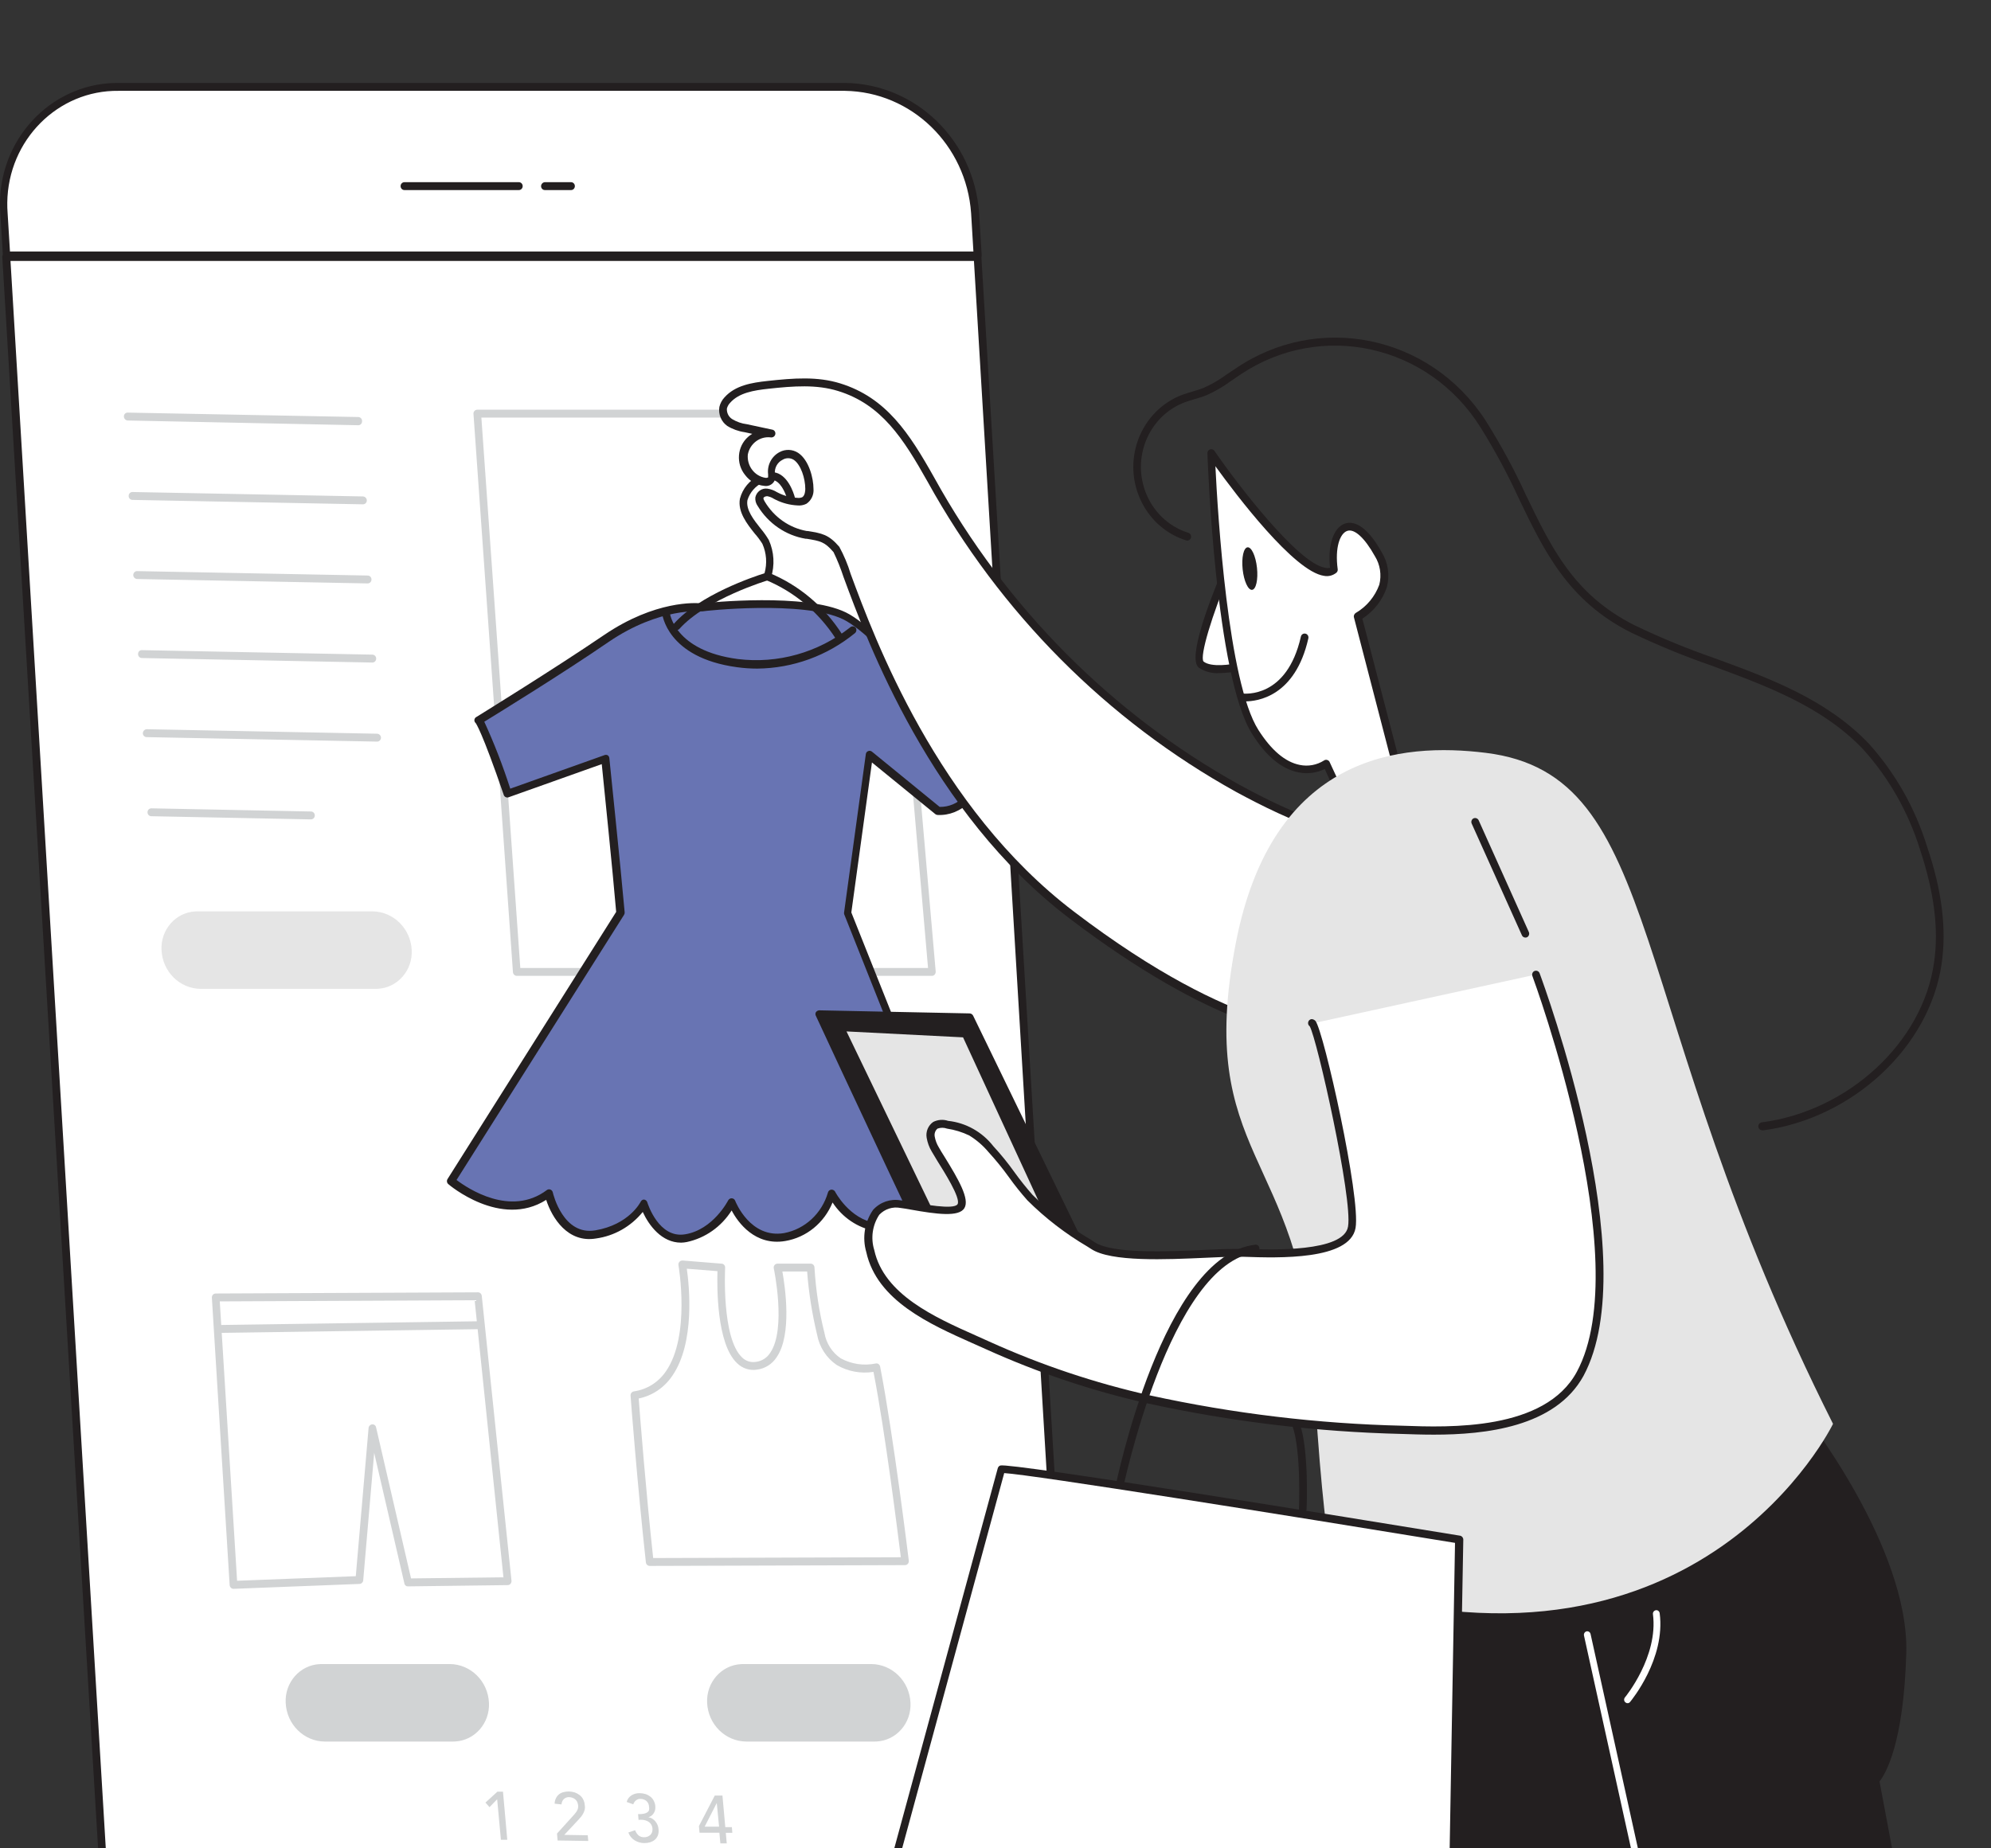 <svg xmlns="http://www.w3.org/2000/svg" width="168" height="156" viewBox="0 0 168 156" fill="none"><rect x="0" y="0" width="168" height="156" fill="#333333" stroke="none"/><g clip-path="url(#clip0)"><path d="M82.478 21.558H0.569L0.349 17.974C-0.065 12.53 3.886 7.773 9.169 7.347C9.459 7.32 9.757 7.314 10.054 7.32H71.35C77.15 7.387 81.929 12.024 82.343 17.98L82.478 21.558Z" fill="white"></path><path d="M82.478 21.891H0.569C0.401 21.891 0.259 21.752 0.246 21.578L0.026 17.994C-0.388 12.364 3.705 7.46 9.169 7.027C9.46 7.007 9.751 7 10.035 7H71.331C77.28 7.087 82.174 11.838 82.614 17.947L82.834 21.538C82.84 21.725 82.698 21.885 82.517 21.891H82.511H82.478ZM0.841 21.225H82.136L81.942 17.994C81.534 12.231 76.911 7.747 71.299 7.667H10.003C4.888 7.6 0.679 11.824 0.614 17.101C0.608 17.381 0.621 17.667 0.64 17.947L0.841 21.225Z" fill="#231F20"></path><path d="M90.865 161.346H8.923L0.543 21.692H82.485L90.865 161.346Z" fill="white"></path><path d="M90.865 161.679H8.923C8.755 161.679 8.613 161.539 8.6 161.366L0.194 21.711C0.188 21.618 0.22 21.524 0.278 21.458C0.343 21.391 0.427 21.358 0.517 21.358H82.485C82.653 21.358 82.795 21.498 82.808 21.671L91.214 161.326C91.22 161.512 91.078 161.672 90.897 161.679H90.891H90.865V161.679ZM9.227 161.012H90.522L82.181 22.024H0.886L9.227 161.012Z" fill="#231F20"></path><path d="M43.78 16.042H34.127C33.946 16.042 33.803 15.895 33.803 15.709C33.803 15.522 33.946 15.376 34.127 15.376H43.78C43.961 15.376 44.104 15.522 44.104 15.709C44.104 15.895 43.961 16.042 43.78 16.042Z" fill="#231F20"></path><path d="M48.183 16.042H45.978C45.797 16.042 45.655 15.895 45.655 15.709C45.661 15.529 45.804 15.382 45.978 15.376H48.183C48.364 15.376 48.507 15.522 48.507 15.709C48.507 15.895 48.364 16.042 48.183 16.042Z" fill="#231F20"></path><path d="M78.663 82.362H43.606C43.438 82.362 43.295 82.222 43.282 82.049L39.952 34.931C39.946 34.838 39.972 34.751 40.036 34.684C40.095 34.618 40.179 34.578 40.269 34.578H74.538C74.706 34.571 74.842 34.705 74.855 34.878L78.954 81.996C78.961 82.089 78.928 82.182 78.87 82.255C78.819 82.315 78.747 82.355 78.663 82.362ZM43.903 81.696H78.308L74.279 35.244H40.618L43.903 81.696Z" fill="#D1D3D4"></path><path d="M54.824 132.164C54.662 132.164 54.52 132.037 54.5 131.871C53.789 125.415 53.207 117.879 53.207 117.786C53.194 117.613 53.317 117.459 53.485 117.433C54.578 117.28 55.561 116.667 56.194 115.734C58.283 112.716 57.255 106.839 57.248 106.779C57.222 106.593 57.339 106.42 57.52 106.393C57.546 106.386 57.565 106.386 57.591 106.386L60.889 106.653C61.057 106.659 61.193 106.806 61.186 106.986C61.186 106.993 61.186 106.993 61.186 106.999C61.186 107.059 60.876 112.909 62.609 114.561C62.919 114.874 63.359 115.014 63.785 114.941C64.283 114.881 64.723 114.601 64.995 114.168C66.365 112.169 65.305 107.106 65.292 107.052C65.272 106.953 65.292 106.853 65.357 106.773C65.415 106.693 65.512 106.653 65.609 106.653H68.402C68.576 106.646 68.719 106.793 68.725 106.973V106.979C68.835 108.845 69.113 110.69 69.566 112.496C69.715 113.375 70.212 114.148 70.937 114.641C71.842 115.134 72.876 115.287 73.879 115.081C73.963 115.061 74.053 115.074 74.124 115.121C74.195 115.174 74.247 115.254 74.266 115.341C75.398 121.171 76.672 131.617 76.685 131.724C76.698 131.817 76.665 131.911 76.607 131.984C76.543 132.057 76.458 132.097 76.361 132.097L54.811 132.164H54.824ZM53.893 118.032C54.002 119.478 54.5 125.854 55.115 131.498L76.012 131.431C75.773 129.552 74.719 121.011 73.704 115.787C72.637 115.954 71.544 115.754 70.607 115.208C69.74 114.621 69.139 113.695 68.945 112.642C68.525 110.89 68.24 109.111 68.105 107.312H66.016C66.249 108.605 66.844 112.642 65.538 114.541C65.163 115.128 64.561 115.507 63.889 115.594C63.268 115.701 62.634 115.494 62.182 115.041C60.462 113.402 60.501 108.598 60.539 107.286L57.953 107.079C58.16 108.538 58.658 113.322 56.731 116.114C56.065 117.106 55.05 117.799 53.893 118.032Z" fill="#D1D3D4"></path><path d="M59.188 51.261C59.188 51.261 55.632 50.841 51.151 53.879C46.67 56.917 40.366 60.808 40.366 60.808C40.366 60.808 40.812 61.154 42.81 66.991L51.054 64.053C51.054 64.053 51.985 73.047 52.347 77.058L38.051 99.711C38.051 99.711 42.526 103.588 46.289 100.757C46.289 100.757 47.207 104.754 50.259 104.221C53.311 103.688 54.326 101.596 54.326 101.596C54.326 101.596 55.341 104.928 57.889 104.535C60.436 104.141 61.768 101.49 61.768 101.49C61.768 101.49 63.061 104.954 66.243 104.428C68.131 104.068 69.657 102.649 70.213 100.757C70.213 100.757 73.672 107.679 80.687 100.024L71.499 77.045L73.329 63.719L79.148 68.437C79.148 68.437 83.118 68.75 82.2 63.513C82.2 63.513 74.713 53.652 71.254 51.973C67.794 50.294 59.188 51.261 59.188 51.261Z" fill="#6874B3"></path><path d="M57.468 104.88C55.839 104.88 54.766 103.441 54.235 102.289C53.24 103.515 51.837 104.314 50.298 104.527C47.905 104.934 46.573 102.782 46.088 101.269C42.248 103.708 37.87 99.984 37.825 99.937C37.702 99.83 37.676 99.644 37.767 99.504L51.992 76.964C51.694 73.446 50.957 66.304 50.776 64.492L42.914 67.29C42.752 67.35 42.565 67.263 42.506 67.097C42.506 67.097 42.506 67.097 42.506 67.09C40.657 61.707 40.159 61.047 40.133 61.021C40.056 60.954 40.017 60.854 40.03 60.754C40.043 60.648 40.108 60.554 40.205 60.508C40.269 60.468 46.554 56.597 50.977 53.592C55.302 50.654 58.736 50.873 59.188 50.927C59.867 50.853 67.943 50.027 71.37 51.686C74.797 53.345 82.129 62.913 82.439 63.319C82.472 63.359 82.491 63.413 82.498 63.466C82.834 65.358 82.588 66.797 81.773 67.71C81.075 68.443 80.099 68.836 79.103 68.783C79.038 68.776 78.98 68.756 78.928 68.716L73.575 64.352L71.835 77.011L80.952 99.883C81.004 100.003 80.978 100.143 80.894 100.243C78.372 102.982 76.006 104.241 73.846 103.901C72.379 103.635 71.085 102.762 70.251 101.489C69.553 103.208 68.046 104.441 66.262 104.741C63.714 105.174 62.266 103.175 61.736 102.162C60.869 103.535 59.511 104.494 57.953 104.827C57.798 104.86 57.636 104.874 57.468 104.88ZM54.332 101.243C54.462 101.249 54.578 101.343 54.617 101.469C54.656 101.596 55.587 104.554 57.818 104.174C60.171 103.788 61.432 101.336 61.445 101.309C61.51 101.196 61.626 101.129 61.749 101.136C61.878 101.143 61.988 101.223 62.033 101.343C62.085 101.476 63.326 104.547 66.158 104.074C67.924 103.741 69.353 102.415 69.863 100.643C69.915 100.463 70.103 100.363 70.277 100.423C70.355 100.45 70.426 100.503 70.465 100.576C70.465 100.576 71.654 102.895 73.943 103.241C75.838 103.515 77.972 102.402 80.28 99.91L71.228 77.151C71.215 77.097 71.215 77.031 71.228 76.978L73.058 63.652C73.07 63.532 73.148 63.432 73.258 63.392C73.361 63.346 73.484 63.366 73.575 63.439L79.29 68.103C80.06 68.116 80.797 67.803 81.34 67.243C81.987 66.484 82.194 65.245 81.922 63.646C81.276 62.786 74.344 53.825 71.137 52.266C67.801 50.654 59.356 51.56 59.272 51.6H59.201C59.162 51.6 55.69 51.233 51.377 54.165C47.498 56.83 42.151 60.121 40.864 60.914C41.705 62.746 42.435 64.638 43.056 66.564L50.989 63.739C51.08 63.699 51.177 63.699 51.268 63.739C51.352 63.792 51.41 63.886 51.416 63.986C51.416 64.079 52.36 73.027 52.709 76.998C52.716 77.071 52.697 77.144 52.658 77.211L38.523 99.59C39.455 100.297 43.088 102.735 46.14 100.443C46.224 100.377 46.334 100.363 46.438 100.397C46.541 100.437 46.619 100.523 46.645 100.636C46.677 100.783 47.524 104.307 50.239 103.841C53.078 103.355 54.035 101.483 54.074 101.403C54.126 101.316 54.209 101.256 54.306 101.243H54.332Z" fill="#231F20"></path><path d="M57.113 53.172C57.029 53.172 56.951 53.146 56.893 53.086C56.764 52.959 56.764 52.746 56.893 52.613C59.065 50.194 63.559 48.682 64.51 48.382C64.742 47.556 64.678 46.676 64.329 45.897C64.135 45.59 63.921 45.297 63.682 45.031C63.035 44.218 62.234 43.199 62.434 42.093C62.66 41.227 63.255 40.514 64.051 40.154C64.523 39.814 65.13 39.741 65.667 39.961C66.715 40.427 67.083 42.033 67.103 42.099C67.141 42.286 67.031 42.466 66.85 42.506C66.669 42.546 66.495 42.432 66.456 42.246C66.372 41.873 66.016 40.847 65.402 40.567C65.053 40.44 64.658 40.5 64.361 40.727C63.747 41.013 63.275 41.553 63.068 42.212C62.925 43.019 63.592 43.865 64.186 44.611C64.439 44.911 64.671 45.237 64.872 45.577C65.324 46.577 65.389 47.716 65.053 48.762C65.02 48.862 64.936 48.942 64.839 48.968C64.788 48.968 59.602 50.547 57.339 53.066C57.287 53.133 57.203 53.172 57.113 53.172Z" fill="#231F20"></path><path d="M70.788 54.045C70.678 54.045 70.568 53.985 70.51 53.885C69.074 51.673 67.038 49.961 64.645 48.961C64.477 48.901 64.393 48.715 64.445 48.548C64.445 48.541 64.445 48.541 64.451 48.535C64.516 48.361 64.697 48.275 64.865 48.335C67.4 49.374 69.559 51.186 71.059 53.538C71.156 53.692 71.111 53.892 70.969 53.991C70.962 53.991 70.962 53.998 70.956 53.998C70.911 54.031 70.853 54.045 70.788 54.045Z" fill="#231F20"></path><path d="M63.895 56.43C63.32 56.43 62.745 56.39 62.169 56.31C56.266 55.498 55.871 51.846 55.858 51.693C55.839 51.507 55.968 51.347 56.149 51.327C56.33 51.307 56.486 51.44 56.505 51.627C56.505 51.773 56.906 54.918 62.26 55.624C65.628 56.037 69.029 55.084 71.726 52.959C71.855 52.832 72.055 52.832 72.185 52.959C72.301 53.099 72.282 53.312 72.146 53.432C69.799 55.351 66.896 56.404 63.895 56.43Z" fill="#231F20"></path><path d="M103.505 48.083C103.505 48.083 100.447 55.318 101.346 56.078C102.245 56.837 104.579 56.264 104.579 56.264" fill="white"></path><path d="M102.897 56.809C102.277 56.856 101.662 56.69 101.145 56.343C100.195 55.564 102.031 50.767 103.214 47.975C103.305 47.815 103.499 47.762 103.654 47.855C103.783 47.935 103.848 48.095 103.802 48.241C102.251 51.926 101.216 55.397 101.552 55.83C102.199 56.35 103.906 56.09 104.514 55.943C104.688 55.903 104.863 56.017 104.902 56.197C104.94 56.376 104.837 56.556 104.662 56.596C104.087 56.73 103.492 56.803 102.897 56.809Z" fill="#231F20"></path><path d="M113.67 68.276L111.892 64.438C111.892 64.438 108.975 66.61 105.898 61.773C102.82 56.936 102.173 38.248 102.173 38.248C102.173 38.248 110.269 49.947 112.519 48.068C112.066 44.69 113.922 42.552 116.249 46.736C118.073 50.02 114.523 51.986 114.523 51.986L117.53 63.592" fill="white"></path><path d="M113.67 68.61C113.547 68.61 113.43 68.536 113.379 68.423L111.782 64.905C111.096 65.238 110.333 65.338 109.59 65.192C108.18 64.925 106.855 63.859 105.658 61.954C102.568 57.09 101.908 39.021 101.882 38.255C101.876 38.108 101.966 37.975 102.102 37.928C102.238 37.882 102.387 37.928 102.471 38.048C104.294 40.713 109.531 47.589 111.833 47.922C111.963 47.956 112.098 47.956 112.228 47.922C112.021 46.017 112.512 44.531 113.482 44.191C114.032 43.998 115.17 44.058 116.592 46.617C117.129 47.489 117.284 48.549 117.025 49.548C116.657 50.654 115.926 51.593 114.956 52.213L117.905 63.539C117.95 63.726 117.847 63.913 117.666 63.959C117.484 64.006 117.303 63.899 117.258 63.713L114.245 52.106C114.206 51.96 114.277 51.8 114.407 51.727C115.318 51.194 116.017 50.354 116.385 49.348C116.592 48.529 116.456 47.649 116.01 46.936C115.15 45.391 114.277 44.591 113.67 44.811C113.062 45.031 112.629 46.21 112.874 48.036C112.894 48.149 112.848 48.269 112.758 48.342C112.467 48.575 112.085 48.675 111.723 48.602C109.195 48.242 104.307 41.773 102.555 39.348C102.755 43.412 103.615 57.57 106.182 61.607C107.275 63.326 108.452 64.319 109.674 64.559C110.379 64.705 111.109 64.572 111.717 64.186C111.866 64.079 112.073 64.126 112.176 64.279C112.182 64.292 112.189 64.306 112.195 64.319L113.974 68.157C114.051 68.317 113.986 68.516 113.831 68.596H113.825C113.78 68.616 113.728 68.623 113.67 68.61Z" fill="#231F20"></path><path d="M105.652 49.782C105.986 49.745 106.17 48.91 106.064 47.919C105.957 46.928 105.601 46.155 105.267 46.193C104.933 46.231 104.749 47.066 104.855 48.057C104.962 49.048 105.318 49.821 105.652 49.782Z" fill="#231F20"></path><path d="M148.715 95.394C148.533 95.407 148.378 95.267 148.365 95.087C148.352 94.907 148.488 94.741 148.663 94.727C155.969 93.768 162.241 87.978 163.192 81.249C163.612 78.411 163.192 75.253 162.002 71.675C161.019 68.523 159.377 65.638 157.191 63.22C153.726 59.596 149.018 57.89 144.473 56.198C142.132 55.391 139.837 54.445 137.6 53.373C132.311 50.708 130.287 46.51 128.147 42.046C127.196 39.974 126.116 37.975 124.914 36.05C120.53 29.067 111.484 27.069 104.708 31.586C104.65 31.626 104.585 31.666 104.527 31.706L103.913 32.126C103.247 32.619 102.529 33.038 101.772 33.372C101.456 33.492 101.132 33.598 100.803 33.685C100.525 33.771 100.247 33.851 99.975 33.951C97.052 35.05 95.546 38.389 96.613 41.4C97.221 43.119 98.578 44.445 100.279 44.971C100.447 45.031 100.544 45.218 100.492 45.391C100.441 45.564 100.259 45.664 100.091 45.611C96.768 44.571 94.893 40.947 95.901 37.522C96.477 35.577 97.899 34.025 99.749 33.325C100.04 33.218 100.331 33.132 100.628 33.045C100.938 32.959 101.242 32.859 101.54 32.745C102.251 32.432 102.923 32.039 103.551 31.573L104.197 31.146C111.193 26.323 120.659 28.261 125.34 35.47C125.386 35.537 125.431 35.61 125.47 35.677C126.692 37.636 127.791 39.668 128.754 41.773C130.933 46.29 132.815 50.195 137.91 52.766C140.128 53.832 142.397 54.765 144.712 55.565C149.329 57.257 154.107 59.016 157.676 62.747C159.926 65.239 161.614 68.224 162.61 71.468C163.864 75.173 164.265 78.411 163.832 81.362C162.81 88.371 156.325 94.407 148.747 95.407L148.715 95.394Z" fill="#231F20"></path><path d="M111.6 87.178C111.6 87.178 104.669 88.051 90.444 77.231C76.219 66.41 71.48 47.429 70.588 46.383C69.695 45.337 69.294 45.33 68.001 45.13C66.437 44.857 65.066 43.911 64.219 42.532C64.115 42.385 64.057 42.205 64.057 42.026C64.135 41.732 64.406 41.539 64.704 41.572C64.995 41.626 65.273 41.739 65.525 41.899C66.061 42.172 66.65 42.325 67.251 42.352C67.452 42.372 67.652 42.339 67.833 42.252C68.137 42.026 68.299 41.646 68.26 41.259C68.26 40.02 67.497 37.715 65.88 38.488C65.324 38.761 65.001 39.367 65.066 39.993C65.111 40.14 65.111 40.3 65.066 40.446C64.975 40.633 64.73 40.673 64.523 40.66C63.423 40.573 62.602 39.58 62.686 38.448C62.77 37.315 63.734 36.469 64.833 36.556C64.911 36.562 64.995 36.575 65.072 36.589L62.945 36.156C62.473 36.089 62.014 35.929 61.6 35.683C61.18 35.423 60.953 34.937 61.012 34.437C61.063 34.184 61.186 33.957 61.361 33.77C62.201 32.818 63.559 32.618 64.801 32.485C66.799 32.265 68.868 32.078 70.794 32.678C74.674 33.884 76.614 37.042 78.553 40.48C84.677 51.36 93.632 60.654 104.449 66.537C109.318 69.202 114.795 71.501 120.291 71.041" fill="white"></path><path d="M111.135 87.531C109.312 87.531 102.464 86.812 90.218 77.497C78.521 68.583 73.18 54.145 71.17 48.682C70.937 47.969 70.659 47.276 70.335 46.603C69.585 45.724 69.23 45.663 68.059 45.47H67.975C66.307 45.191 64.833 44.184 63.934 42.705C63.786 42.499 63.714 42.246 63.734 41.986C63.831 41.506 64.27 41.18 64.743 41.24C65.027 41.279 65.305 41.38 65.551 41.533L65.68 41.599C66.178 41.852 66.728 41.992 67.284 42.019C67.419 42.039 67.562 42.019 67.691 41.966C67.93 41.826 67.95 41.393 67.95 41.26C67.95 40.393 67.581 39.208 66.973 38.808C66.682 38.628 66.32 38.628 66.029 38.808C65.596 39.021 65.344 39.487 65.383 39.974V40.04C65.428 40.233 65.409 40.44 65.331 40.62C65.15 40.92 64.807 41.073 64.471 41.006C63.844 40.946 63.268 40.613 62.88 40.1C62.085 39.134 62.195 37.688 63.126 36.869C63.191 36.809 63.262 36.756 63.333 36.709L63.475 36.616L62.829 36.476C62.311 36.403 61.813 36.223 61.367 35.95C60.863 35.596 60.598 34.97 60.701 34.344C60.773 34.044 60.921 33.764 61.128 33.544C62.033 32.525 63.423 32.298 64.768 32.152C66.98 31.912 68.965 31.759 70.898 32.358C74.778 33.564 76.717 36.542 78.832 40.313C84.89 51.28 93.819 60.261 104.598 66.244C108.878 68.576 114.53 71.181 120.265 70.708C120.439 70.695 120.594 70.828 120.607 71.008V71.015C120.627 71.195 120.497 71.355 120.323 71.374H120.316C114.413 71.868 108.678 69.209 104.301 66.837C93.412 60.801 84.392 51.727 78.269 40.653C76.219 37.009 74.389 34.131 70.71 32.998C68.894 32.438 66.98 32.578 64.84 32.811C63.611 32.945 62.357 33.145 61.607 33.997C61.477 34.131 61.387 34.297 61.335 34.477C61.309 34.843 61.484 35.19 61.788 35.377C62.163 35.603 62.583 35.75 63.016 35.803L65.169 36.263C65.344 36.296 65.454 36.469 65.421 36.642V36.649C65.383 36.829 65.215 36.942 65.04 36.916C64.122 36.802 63.275 37.435 63.1 38.368C63.016 39.321 63.663 40.18 64.581 40.327C64.658 40.34 64.743 40.327 64.814 40.294C64.82 40.233 64.82 40.18 64.814 40.12V40.034C64.717 39.261 65.105 38.508 65.784 38.155C66.281 37.888 66.876 37.915 67.348 38.221C68.279 38.841 68.641 40.4 68.641 41.24C68.693 41.746 68.46 42.239 68.046 42.519C67.814 42.632 67.555 42.685 67.296 42.659C66.65 42.625 66.023 42.465 65.441 42.172L65.299 42.099C65.124 41.986 64.936 41.913 64.736 41.879C64.594 41.879 64.432 41.953 64.419 42.039C64.406 42.126 64.497 42.272 64.529 42.332C65.311 43.645 66.598 44.551 68.072 44.817H68.156C69.366 45.017 69.915 45.104 70.82 46.15C71.215 46.876 71.538 47.642 71.777 48.435C73.769 53.825 79.058 68.15 90.625 76.944C104.54 87.531 111.497 86.838 111.568 86.832C111.743 86.812 111.898 86.938 111.924 87.112C111.924 87.118 111.924 87.118 111.924 87.125C111.943 87.305 111.827 87.465 111.652 87.491C111.652 87.491 111.652 87.491 111.646 87.491C111.478 87.518 111.31 87.531 111.135 87.531Z" fill="#231F20"></path><path d="M81.327 111.257C80.571 110.211 69.133 85.606 69.133 85.606L81.838 85.866L93.031 108.905L81.327 111.257Z" fill="#231F20"></path><path d="M81.327 111.589C81.224 111.589 81.133 111.543 81.075 111.456C80.299 110.397 69.314 86.751 68.848 85.745C68.79 85.645 68.79 85.525 68.848 85.425C68.913 85.339 69.01 85.279 69.12 85.272L81.825 85.532C81.948 85.538 82.052 85.612 82.11 85.718L93.302 108.778C93.347 108.871 93.347 108.984 93.302 109.077C93.263 109.171 93.173 109.237 93.076 109.251L81.392 111.583L81.327 111.589ZM69.65 85.945C72.851 92.827 80.371 108.911 81.483 110.89L92.539 108.658L81.638 86.191L69.65 85.945Z" fill="#231F20"></path><path d="M81.541 108.033L71.428 87.052L81.263 87.552L90.263 107.073L81.541 108.033Z" fill="#E5E5E5"></path><path d="M151.644 119.112C151.644 119.112 160.786 130.631 160.534 139.533C160.282 148.434 158.245 150.266 158.245 150.266L160.45 162.026L113.075 162.145L115.765 131.151L151.644 119.112Z" fill="#231F20"></path><path d="M113.075 162.478C112.894 162.478 112.751 162.332 112.751 162.145C112.751 162.138 112.751 162.125 112.751 162.119L115.448 131.124C115.454 130.991 115.545 130.878 115.668 130.838L151.54 118.772C151.663 118.725 151.805 118.765 151.889 118.872C152.264 119.351 161.11 130.591 160.851 139.526C160.631 147.254 159.066 149.759 158.594 150.352L160.767 161.945C160.786 162.045 160.76 162.145 160.696 162.218C160.638 162.298 160.547 162.345 160.45 162.345L113.075 162.478ZM116.056 131.431L113.411 161.839L160.062 161.719L157.928 150.352C157.909 150.239 157.948 150.119 158.032 150.039C158.032 150.039 159.972 148.1 160.211 139.546C160.444 131.464 152.665 121.004 151.527 119.558L116.056 131.431Z" fill="#231F20"></path><path d="M112.958 134.036C112.958 134.036 111.781 132.764 110.799 115.088C109.816 97.412 100.822 97.585 104.262 79.67C107.352 63.539 118.312 62.673 125.36 63.539C140.587 65.405 136.888 84.82 154.669 120.172C154.689 120.158 143.535 143.124 112.958 134.036Z" fill="#E5E5E5"></path><path d="M110.669 86.392C111.18 86.392 114.478 101.13 114.038 103.628C113.547 106.393 105.904 105.78 104.126 105.767C101.617 105.767 94.291 106.527 92.184 105.161C90.393 104.001 88.304 102.709 86.875 101.11C85.692 99.817 84.8 98.312 83.565 97.006C83.08 96.433 82.511 95.946 81.877 95.56C81.263 95.267 80.61 95.06 79.937 94.954C79.601 94.84 79.233 94.86 78.909 95.007C78.605 95.227 78.457 95.607 78.515 95.986C78.579 96.353 78.709 96.706 78.903 97.026C79.323 97.825 81.573 101.023 81.069 101.816C80.564 102.609 76.885 101.736 75.993 101.643C73.588 101.396 72.999 103.568 73.407 105.6C74.357 109.971 79.756 111.937 83.287 113.556C87.671 115.534 92.235 117.06 96.91 118.106C103.945 119.632 111.103 120.491 118.286 120.665C123 120.844 130.571 120.924 133.255 115.954C138.473 106.267 129.53 82.268 129.53 82.268" fill="white"></path><path d="M120.989 121.085C119.98 121.085 119.049 121.051 118.299 121.025C111.09 120.852 103.919 119.992 96.865 118.453C92.157 117.394 87.567 115.855 83.157 113.856L82.051 113.363C78.463 111.764 73.995 109.772 73.096 105.674C72.741 104.455 72.954 103.142 73.672 102.11C74.266 101.457 75.139 101.157 75.999 101.31C76.193 101.31 76.523 101.39 76.918 101.463C77.803 101.617 80.487 102.13 80.797 101.637C81.107 101.144 79.601 98.798 79.116 98.019C78.896 97.659 78.715 97.353 78.618 97.186C78.405 96.833 78.262 96.44 78.191 96.027C78.101 95.507 78.321 94.987 78.741 94.694C79.135 94.494 79.588 94.461 80.002 94.601C81.502 94.761 82.879 95.534 83.823 96.746C84.463 97.439 85.058 98.172 85.608 98.945C86.086 99.611 86.597 100.244 87.134 100.857C88.621 102.323 90.276 103.589 92.061 104.642L92.384 104.855C93.916 105.847 98.623 105.628 101.74 105.488C102.723 105.441 103.563 105.408 104.158 105.408H104.986C107.275 105.488 113.391 105.688 113.747 103.522C114.154 101.204 111.128 87.659 110.514 86.619C110.365 86.513 110.333 86.306 110.436 86.153C110.495 86.066 110.592 86.013 110.695 86.013C110.811 86.026 110.915 86.079 110.999 86.166C111.697 87.032 114.833 101.084 114.381 103.642C113.896 106.374 107.863 106.174 104.966 106.074H104.152C103.576 106.074 102.742 106.107 101.772 106.154C98.384 106.307 93.742 106.52 92.073 105.414L91.75 105.208C89.914 104.128 88.213 102.823 86.694 101.31C86.138 100.684 85.614 100.031 85.129 99.351C84.593 98.605 84.011 97.892 83.39 97.213C82.931 96.666 82.388 96.207 81.786 95.834C81.191 95.547 80.558 95.354 79.905 95.254C79.646 95.161 79.368 95.161 79.109 95.254C78.915 95.414 78.825 95.667 78.87 95.92C78.928 96.247 79.045 96.56 79.219 96.84C79.31 97.013 79.484 97.293 79.698 97.632C80.888 99.558 81.838 101.21 81.373 101.97C80.907 102.729 79.051 102.483 76.846 102.09C76.471 102.023 76.161 101.97 75.974 101.95C75.327 101.823 74.661 102.036 74.195 102.523C73.614 103.396 73.458 104.495 73.769 105.501C74.59 109.265 78.89 111.184 82.349 112.723L83.461 113.223C87.832 115.202 92.377 116.727 97.039 117.773C104.061 119.306 111.199 120.165 118.377 120.332C122.256 120.472 130.364 120.772 133.054 115.781C138.136 106.347 129.394 82.622 129.304 82.382C129.239 82.209 129.323 82.015 129.485 81.949C129.485 81.949 129.485 81.949 129.491 81.949C129.659 81.882 129.847 81.969 129.912 82.142C130.274 83.128 138.847 106.4 133.617 116.121C131.231 120.465 125.295 121.085 120.989 121.085Z" fill="#231F20"></path><path d="M128.709 79.13C128.586 79.13 128.47 79.057 128.418 78.937L124.183 69.516C124.105 69.35 124.177 69.15 124.332 69.07C124.332 69.07 124.332 69.07 124.338 69.07C124.5 68.997 124.694 69.07 124.771 69.236L129 78.657C129.078 78.824 129.007 79.024 128.851 79.104C128.851 79.104 128.851 79.104 128.845 79.104C128.806 79.124 128.761 79.13 128.709 79.13Z" fill="#231F20"></path><path d="M94.414 126.101H94.324C94.149 126.061 94.033 125.888 94.072 125.708C94.233 124.902 98.145 105.96 105.911 105.054C106.079 105.027 106.24 105.147 106.266 105.321C106.266 105.327 106.266 105.334 106.266 105.347C106.286 105.527 106.156 105.694 105.982 105.714C98.682 106.593 94.744 125.701 94.705 125.868C94.666 126.001 94.55 126.094 94.414 126.101Z" fill="#231F20"></path><path d="M109.913 127.693C109.732 127.68 109.596 127.526 109.609 127.34C109.609 127.293 109.803 122.536 109.072 120.398C109.008 120.224 109.085 120.031 109.253 119.964C109.421 119.898 109.609 119.984 109.674 120.151C109.674 120.158 109.68 120.164 109.68 120.171C110.456 122.436 110.262 127.173 110.249 127.373C110.243 127.56 110.094 127.7 109.913 127.693C109.913 127.693 109.919 127.693 109.913 127.693Z" fill="#231F20"></path><path d="M84.509 123.995C85.265 123.735 123.123 129.931 123.123 129.931L122.373 171.666L73.594 164.077L84.509 123.995Z" fill="white"></path><path d="M122.373 171.999H122.321L73.543 164.411C73.452 164.397 73.375 164.338 73.323 164.258C73.271 164.178 73.258 164.084 73.284 163.991L84.192 123.916C84.224 123.809 84.302 123.722 84.405 123.689C85.181 123.423 114.271 128.153 123.2 129.612C123.356 129.639 123.472 129.779 123.472 129.945L122.722 171.68C122.716 171.773 122.677 171.866 122.606 171.926C122.541 171.979 122.457 172.006 122.373 171.999ZM74.002 163.798L122.056 171.28L122.774 130.218C108.374 127.86 87.121 124.469 84.735 124.329L74.002 163.798Z" fill="#231F20"></path><path d="M105.07 59.196C104.966 59.209 104.869 59.209 104.766 59.196C104.591 59.176 104.468 59.016 104.488 58.836C104.488 58.83 104.488 58.83 104.488 58.823C104.514 58.643 104.675 58.517 104.85 58.536C105.005 58.536 108.581 58.976 109.77 53.726C109.809 53.546 109.984 53.44 110.158 53.48C110.327 53.52 110.436 53.693 110.398 53.866C110.398 53.873 110.398 53.873 110.398 53.879C109.286 58.81 106.078 59.196 105.07 59.196Z" fill="#231F20"></path><path d="M19.701 134.096C19.533 134.096 19.391 133.957 19.378 133.783L17.878 109.525C17.872 109.432 17.904 109.345 17.962 109.278C18.027 109.212 18.111 109.172 18.201 109.172L40.334 109.072C40.495 109.072 40.631 109.198 40.651 109.365L43.16 133.417C43.166 133.51 43.14 133.603 43.075 133.677C43.017 133.743 42.933 133.783 42.843 133.783L34.437 133.89C34.282 133.903 34.146 133.79 34.12 133.63L31.573 122.623L30.648 133.377C30.635 133.543 30.499 133.677 30.338 133.683L19.721 134.096H19.701ZM18.544 109.838L20.005 133.417L30.021 133.03L31.101 120.518C31.114 120.358 31.243 120.232 31.398 120.218C31.56 120.198 31.702 120.312 31.734 120.471L34.683 133.217L42.48 133.124L40.049 109.738L18.544 109.838Z" fill="#D1D3D4"></path><path d="M18.602 112.496C18.421 112.496 18.279 112.35 18.279 112.163C18.279 111.977 18.421 111.83 18.602 111.83L40.237 111.517C40.405 111.504 40.554 111.637 40.567 111.817C40.567 111.83 40.567 111.837 40.567 111.85C40.573 112.03 40.431 112.177 40.256 112.183H40.25L18.602 112.496Z" fill="#D1D3D4"></path><path d="M31.696 83.46H16.934C15.162 83.447 13.714 82.008 13.63 80.189C13.54 78.477 14.813 77.011 16.475 76.924C16.54 76.918 16.604 76.918 16.669 76.918H31.43C33.202 76.938 34.651 78.37 34.741 80.189C34.825 81.908 33.538 83.374 31.87 83.454C31.812 83.46 31.754 83.46 31.696 83.46Z" fill="#E5E5E5"></path><path d="M38.213 146.988H27.409C25.637 146.975 24.189 145.536 24.105 143.717C24.021 141.998 25.301 140.539 26.963 140.452C27.027 140.452 27.085 140.446 27.15 140.446H37.955C39.726 140.459 41.175 141.898 41.259 143.717C41.343 145.436 40.062 146.895 38.401 146.982C38.343 146.988 38.278 146.988 38.213 146.988Z" fill="#D1D3D4"></path><path d="M73.782 146.988H62.977C61.206 146.975 59.751 145.543 59.667 143.717C59.583 141.998 60.87 140.532 62.538 140.452C62.596 140.452 62.654 140.446 62.712 140.446H73.517C75.288 140.459 76.743 141.892 76.827 143.717C76.911 145.436 75.631 146.895 73.969 146.982C73.911 146.988 73.847 146.988 73.782 146.988Z" fill="#D1D3D4"></path><path d="M30.228 35.89L10.772 35.49C10.598 35.477 10.455 35.33 10.455 35.15C10.449 34.97 10.585 34.83 10.759 34.824C10.766 34.824 10.779 34.824 10.785 34.824L30.234 35.197C30.415 35.203 30.558 35.35 30.551 35.537C30.564 35.717 30.435 35.876 30.26 35.89C30.254 35.89 30.241 35.89 30.228 35.89Z" fill="#D1D3D4"></path><path d="M30.629 42.565L11.173 42.192C10.992 42.185 10.85 42.039 10.856 41.852C10.856 41.672 10.999 41.526 11.173 41.526C11.18 41.526 11.18 41.526 11.186 41.526L30.635 41.899C30.81 41.912 30.952 42.059 30.952 42.239C30.952 42.419 30.81 42.565 30.629 42.565Z" fill="#D1D3D4"></path><path d="M31.023 49.241L11.561 48.868C11.386 48.855 11.244 48.708 11.244 48.528C11.251 48.342 11.393 48.195 11.574 48.202L31.023 48.575C31.204 48.575 31.346 48.722 31.346 48.908C31.346 49.095 31.204 49.241 31.023 49.241Z" fill="#D1D3D4"></path><path d="M31.417 55.918L11.968 55.538C11.794 55.538 11.651 55.391 11.651 55.211C11.651 55.205 11.651 55.205 11.651 55.198C11.645 55.025 11.774 54.878 11.942 54.872C11.955 54.872 11.968 54.872 11.981 54.872L31.424 55.251C31.605 55.258 31.747 55.405 31.741 55.591C31.741 55.771 31.599 55.918 31.424 55.918C31.424 55.918 31.424 55.918 31.417 55.918Z" fill="#D1D3D4"></path><path d="M31.819 62.592L12.369 62.213C12.188 62.206 12.046 62.059 12.053 61.873C12.065 61.693 12.208 61.553 12.382 61.546L31.831 61.926C32.006 61.94 32.148 62.086 32.148 62.266C32.142 62.446 32 62.592 31.819 62.592Z" fill="#D1D3D4"></path><path d="M26.232 69.156L12.77 68.889C12.589 68.889 12.447 68.743 12.447 68.556C12.447 68.37 12.589 68.223 12.77 68.223L26.238 68.49C26.419 68.49 26.562 68.636 26.562 68.823C26.562 69.009 26.419 69.156 26.238 69.156H26.232Z" fill="#D1D3D4"></path><path d="M41.95 151.858L41.304 152.524L40.961 152.138L41.97 151.218H42.442L42.804 155.276H42.267L41.95 151.858Z" fill="#D1D3D4"></path><path d="M47 154.751L48.436 153.165C48.487 153.112 48.533 153.052 48.578 152.992C48.63 152.932 48.668 152.865 48.701 152.799C48.74 152.732 48.765 152.659 48.778 152.579C48.791 152.499 48.791 152.419 48.778 152.339C48.765 152.246 48.74 152.159 48.701 152.073C48.662 151.993 48.604 151.926 48.539 151.866C48.468 151.806 48.39 151.759 48.306 151.733C48.222 151.699 48.132 151.686 48.041 151.679C47.873 151.666 47.705 151.726 47.576 151.839C47.459 151.959 47.388 152.119 47.382 152.292L46.8 152.232C46.8 152.073 46.839 151.913 46.91 151.773C46.968 151.646 47.058 151.533 47.162 151.446C47.272 151.36 47.401 151.293 47.537 151.26C47.686 151.22 47.847 151.2 48.002 151.2C48.171 151.206 48.332 151.233 48.494 151.28C48.643 151.333 48.778 151.406 48.901 151.5C49.024 151.593 49.127 151.713 49.199 151.853C49.283 152.006 49.328 152.172 49.341 152.346C49.367 152.466 49.367 152.599 49.341 152.719C49.315 152.832 49.27 152.945 49.218 153.045C49.166 153.145 49.102 153.245 49.031 153.332L48.798 153.598L47.614 154.864L49.593 154.897L49.638 155.377L47.052 155.337L47 154.751Z" fill="#D1D3D4"></path><path d="M53.589 154.47C53.654 154.636 53.751 154.79 53.88 154.91C54.016 155.016 54.184 155.069 54.358 155.063C54.546 155.069 54.733 154.996 54.876 154.87C54.94 154.803 54.986 154.73 55.018 154.643C55.05 154.55 55.063 154.443 55.057 154.343C55.05 154.197 54.998 154.057 54.914 153.937C54.837 153.837 54.74 153.757 54.63 153.704C54.514 153.65 54.391 153.61 54.268 153.597C54.139 153.584 54.009 153.584 53.88 153.597L53.841 153.111C54.003 153.117 54.171 153.111 54.333 153.077C54.436 153.057 54.539 153.017 54.63 152.957C54.695 152.911 54.746 152.844 54.766 152.764C54.785 152.678 54.785 152.578 54.766 152.491C54.759 152.298 54.682 152.125 54.539 151.998C54.397 151.885 54.229 151.825 54.048 151.825C53.912 151.818 53.783 151.858 53.673 151.945C53.563 152.031 53.479 152.151 53.434 152.285L52.878 152.085C52.942 151.845 53.091 151.645 53.298 151.518C53.511 151.392 53.751 151.332 53.996 151.345C54.151 151.345 54.313 151.372 54.462 151.418C54.604 151.458 54.74 151.532 54.863 151.625C54.986 151.718 55.089 151.838 55.16 151.978C55.238 152.125 55.289 152.291 55.296 152.464C55.315 152.664 55.27 152.871 55.16 153.037C55.057 153.204 54.895 153.324 54.708 153.371C54.83 153.397 54.947 153.437 55.05 153.504C55.147 153.564 55.238 153.644 55.309 153.737C55.386 153.83 55.445 153.93 55.49 154.043C55.535 154.157 55.561 154.277 55.568 154.403C55.587 154.576 55.568 154.75 55.509 154.916C55.451 155.056 55.367 155.183 55.251 155.276C55.134 155.376 54.998 155.443 54.856 155.489C54.695 155.536 54.533 155.556 54.365 155.556C54.08 155.556 53.802 155.476 53.557 155.329C53.311 155.176 53.117 154.943 53.02 154.663L53.589 154.47Z" fill="#D1D3D4"></path><path d="M60.701 154.683H59.027L58.975 154.123L60.313 151.544H60.96L61.199 154.209H61.755L61.794 154.689H61.244L61.322 155.582H60.785L60.701 154.683ZM60.481 152.171L59.46 154.169H60.675L60.481 152.171Z" fill="#D1D3D4"></path><path d="M138.79 160.253C138.66 160.253 138.544 160.159 138.511 160.026L133.656 138.04C133.623 137.88 133.72 137.727 133.869 137.687C134.024 137.653 134.179 137.753 134.212 137.913L139.068 159.9C139.106 160.053 139.016 160.206 138.867 160.246C138.861 160.246 138.854 160.246 138.854 160.253H138.79Z" fill="white"></path><path d="M137.335 143.75C137.264 143.75 137.199 143.723 137.147 143.676C137.024 143.577 137.011 143.39 137.108 143.263L137.115 143.257C137.147 143.223 139.94 139.812 139.475 136.234C139.455 136.074 139.565 135.928 139.727 135.901C139.882 135.881 140.024 135.994 140.044 136.161C140.542 139.999 137.671 143.49 137.548 143.643C137.496 143.71 137.419 143.75 137.335 143.75Z" fill="white"></path></g><defs><clipPath id="clip0"><rect width="168" height="156" fill="white"></rect></clipPath></defs></svg>
